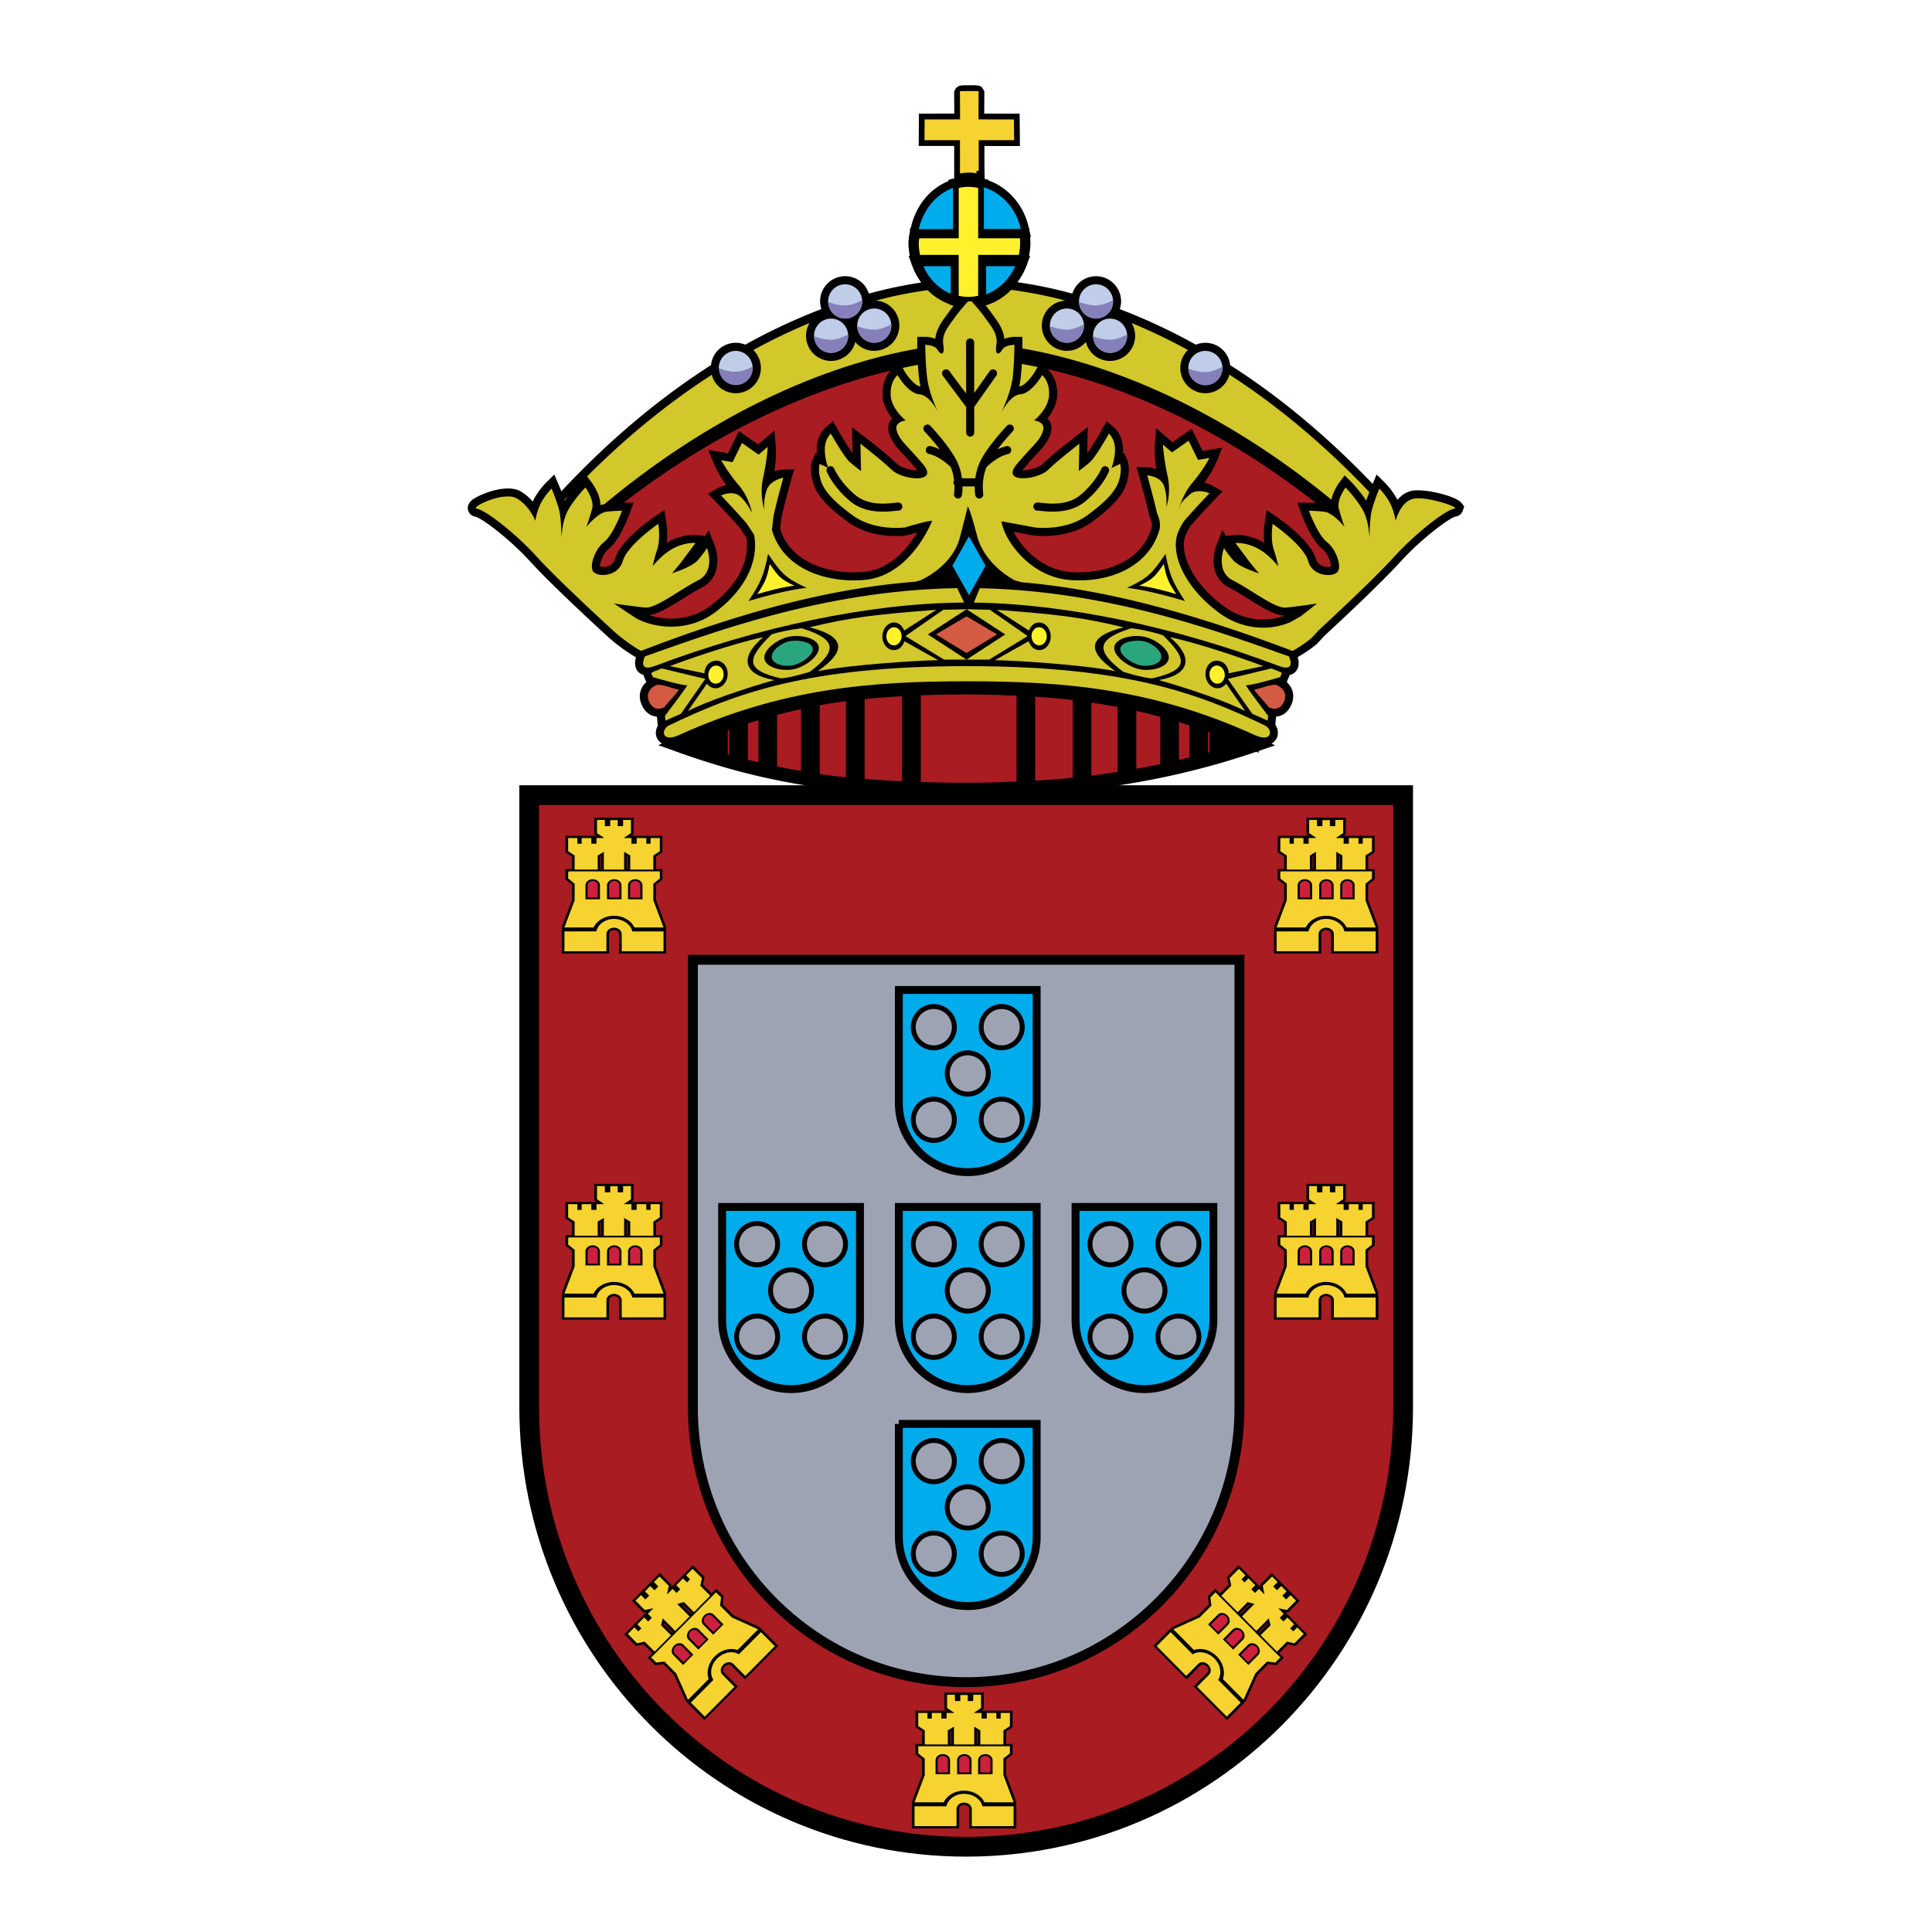 <svg xmlns="http://www.w3.org/2000/svg" width="2500" height="2500" viewBox="0 0 192.756 192.756"><g fill-rule="evenodd" clip-rule="evenodd"><path fill="#fff" d="M0 0h192.756v192.756H0V0z"/><path d="M52.8 79.333v61.08c0 24.211 19.519 43.839 43.594 43.839 24.075 0 43.596-19.628 43.596-43.839v-61.08H52.8z" fill="#a81c22" stroke="#000" stroke-width="1.969" stroke-miterlimit="2.613"/><path d="M69.13 95.755v44.658c0 7.324 2.836 14.207 7.985 19.387 5.149 5.179 11.997 8.03 19.279 8.03 15.034 0 27.266-12.3 27.266-27.417V95.755H69.13z" fill="#9ea3b3" stroke="#000" stroke-width=".985" stroke-miterlimit="2.613"/><path d="M89.678 98.771v11.261c0 1.846.715 3.581 2.014 4.888a6.807 6.807 0 0 0 4.861 2.025c3.791 0 6.875-3.102 6.875-6.913V98.771h-13.75z" fill="#00acec" stroke="#000" stroke-width=".788" stroke-miterlimit="2.613"/><path d="M145.783 50.149c-.547-.666-3.646-1.42-4.877-1.189-.643.122-1.123.488-1.488.916-.016-.034-.031-.069-.049-.103a7.287 7.287 0 0 0-1.186-1.602l-.836-.827-.396.934c-4.896-5.121-9.715-8.97-14.219-11.85a2.489 2.489 0 0 0-.705-1.489 2.477 2.477 0 0 0-1.768-.736c-.33 0-.65.064-.947.187a58.183 58.183 0 0 0-7.594-3.549c.08-.244.133-.499.133-.769 0-.671-.262-1.302-.732-1.777-.473-.475-1.1-.736-1.768-.736s-1.295.261-1.768.736a2.502 2.502 0 0 0-.6 1 43.854 43.854 0 0 0-5.471-1.137c.344-.475.65-.981.859-1.546l.059-.153h.027l.055-.222.264-.713h-.111c.088-.445.141-.888.139-1.343-.002-.179-.018-.358-.031-.536h.08l-.133-.586-.035-.322h-.037l-.018-.072c-.492-2.191-2.021-3.95-4.01-4.664v-.06l-.383-.094-.014-.82-.004-.17-.004-2.292h3.541l-.006-.813-.016-1.616-.008-.797h-.793l-2.736-.004c0-.541.004-1.297.01-2.007l.002-.214-.105-.187c-.24-.431-.357-.43-1.801-.419-.42.004-.782.006-1.01.43l-.098.182.002.209c.007.709.013 1.464.013 2.005l-2.735.004h-.794l-.005.799-.012 1.616-.006.811H95.2l.001 2.478v.756l-.578.143v.127c-1.866.761-3.258 2.469-3.738 4.622l-.01.047h-.061l-.054.514-.095.423h.035c-.03.144-.065.312-.065.509-.002.452.052.9.137 1.341h-.119l.297.821.028.113h.014l.053.146c.212.583.52 1.103.87 1.585a44.31 44.31 0 0 0-5.23 1.104 2.5 2.5 0 0 0-.599-1 2.475 2.475 0 0 0-1.767-.736c-.668 0-1.296.261-1.768.736s-.732 1.106-.732 1.777c0 .267.052.522.131.769a58.367 58.367 0 0 0-7.593 3.549 2.483 2.483 0 0 0-.947-.187 2.479 2.479 0 0 0-2.472 2.225c-4.724 3.019-9.79 7.092-14.933 12.593-.118-.305-.214-.533-.239-.593l-.461-1.084-.836.827c-.028.028-.704.7-1.185 1.602a4.96 4.96 0 0 0-.133.275 4.866 4.866 0 0 0-1.132-.982c-1.455-.899-4.186.278-4.854.774-.542.403-.526.838-.468 1.062a.884.884 0 0 0 .762.652c.524.123 3.23 2.032 5.544 4.582 2.297 2.514 7.493 7.255 7.715 7.457.791.716 1.954 1.556 2.735 1.987-.121.417-.181 1 .218 1.442.141.157.324.249.524.311.023.097.056.183.085.249.031.07.096.217.114.267 0 0 .042.105.088.207-.618.562-.818 1.35-.499 2.163.225.573.592.977 1.062 1.17a1.7 1.7 0 0 0 .481.106l.021.106c.03.15.034.223.036.267 0 0 .017.364.025.423l.058.046c-.24.405-.316.879-.121 1.303.044.097.197.354.504.54l-.367.167 1.868.67c8.966 3.218 16.793 4.414 28.879 4.414 10.864 0 20.036-1.401 28.866-4.41l1.922-.655-.367-.167c.33-.186.488-.458.535-.559.205-.445.111-.946-.16-1.363.014-.017.031-.037.031-.046l.018-.364a1.7 1.7 0 0 1 .035-.268s.012-.048.023-.106c.188-.018.354-.055.48-.107.471-.193.838-.597 1.062-1.169.318-.812.121-1.597-.492-2.159l.08-.212c.02-.048.082-.195.115-.265.027-.061.057-.142.078-.23.236-.057.443-.155.604-.332.402-.448.336-1.039.213-1.458a13.477 13.477 0 0 0 1.848-1.258l.047-.036.037-.042s.785-.84.74-.796c.211-.194 5.203-4.784 7.502-7.3 2.311-2.547 5.018-4.456 5.523-4.577.51-.066.693-.406.75-.549 0 0 .172-.442.158-.493l-.294-.359z"/><path d="M101.898 58.088c8.311.714 16.918 3.015 27.057 6.856.506-.263 1.197-.725 1.871-1.265l.783-.84s5.152-4.731 7.451-7.248c2.283-2.517 5.246-4.732 6.014-4.833.766-.101-2.684-1.258-4.02-1.007-1.338.252-1.807 2.215-1.807 2.215s-.154-1.006-.584-1.812a6.645 6.645 0 0 0-1.041-1.409s-.686 1.61-.832 2.517c-.145.906-.158 2.517-.158 2.517s.002-1.812-.736-3.021c-.738-1.208-1.65-2.114-1.65-2.114s-.904 1.208-.668 2.114.57 1.812.57 1.812-1.131-1.41-2.006-1.51-1.553-.101-1.553-.101.885 2.416 1.791 3.12c.906.706 1.469 2.316 1.109 2.92-.363.604-2.506.604-2.967-1.007-.459-1.61-3.553-3.725-3.553-3.725s-.23 1.51.1 2.517c.332 1.006.457 1.711.457 1.711s-.922-1.208-2.111-1.812c-1.186-.604-2.154-.503-2.154-.503s1.123 1.51 1.43 1.913c.307.402.916 1.107.916 1.107s-1.969-.604-2.576-1.309-.916-1.208-.916-1.208-.896 2.315.887 3.222c1.789.905 4.207 2.818 5.279 2.717 1.072-.101 3.113-.402 3.113-.402l-1.607 1.258-1.057.597c-1.975.855-4.701.827-7.098-.933-3.434-2.534-4.789-5.761-4.178-7.793.188-.629.67-1.351.67-1.351 1.096-1.277 2.549-2.784 2.549-2.784s-1.242-.55-1.986.134c-.744.685-.861.729-1.092 1.598 0 0 .301-1.528 1.393-2.806 1.088-1.277 1.676-2.447 1.676-2.447l-1.137.188-.939-1.91-1.658 1.163-.906-.777s.08 1.427.463 3.128-.117 3.109-.117 3.109.111-1.106-.232-2.103c-.346-.997-1.676-1.061-1.676-1.061s.596 2.097.977 3.798c0 0 .451.86.236 1.626-1.039 3.688-4.975 5.328-8.945 5.012-3.967-.317-6.537-3.954-6.809-5.854l3.34.614s3.006.402 5.211-1.208c2.193-1.611 2.945-2.618 3.215-3.624.266-1.007.064-1.51.064-1.51l-.855.403s.367-.906.346-1.913c-.02-1.007-.604-1.51-.604-1.51s-1.299 2.315-1.867 2.819c-.568.502-1.139.906-1.139.906l.057-2.718s-2.09 1.611-3.135 2.617c-1.049 1.006-4.799 1.409-3.08-.604 1.711-2.013 2.189-2.214 2.562-3.221.371-1.007-.873-1.108-.873-1.108s1.422-1.107 1.502-2.517c.08-1.409-.688-2.013-.688-2.013s-1.027 1.812-2.168 1.913c-1.143.101-1.99 2.014-1.99 2.014s1.037-2.114 1.219-3.726c.178-1.61.168-3.221.168-3.221s-.947 0-1.227.504c-.281.503-.754.604-.57-.504.186-1.107-.574-1.912-1.143-2.718-.566-.806-1.507-1.812-1.507-1.812s-.94 1.006-1.507 1.812-1.324 1.61-1.139 2.718c.187 1.107-.287 1.007-.569.504-.282-.504-1.228-.504-1.228-.504s-.008 1.61.174 3.221c.204 1.8 1.222 3.726 1.222 3.726s-.851-1.913-1.992-2.014c-1.141-.1-2.172-1.913-2.172-1.913s-.766.604-.685 2.013c.082 1.41 1.503 2.517 1.503 2.517s-1.243.101-.87 1.108c.375 1.006.852 1.208 2.564 3.221 1.722 2.013-2.03 1.61-3.079.604-1.046-1.006-3.136-2.617-3.136-2.617l.059 2.718s-.571-.403-1.14-.906c-.568-.504-1.871-2.819-1.871-2.819s-.583.503-.602 1.51c-.019 1.006.349 1.913.349 1.913l-.857-.403s-.202.503.067 1.51c.27 1.006 1.023 2.013 3.219 3.624 2.205 1.61 5.211 1.208 5.211 1.208s2.806-.844 2.707-.614c-.677 1.57-2.841 5.537-6.808 5.854-3.969.316-8.123-1.241-9.166-5.012l.165-1.397c.382-1.702.978-3.799.978-3.799s-1.319.238-1.663 1.235c-.345.997-.247 1.929-.247 1.929s-.488-1.486-.104-3.187c.383-1.701.451-3.052.451-3.052l-.907.777-1.659-1.164-.941 1.911-1.136-.188s.651 1.193 1.738 2.47c1.092 1.277 1.331 2.783 1.331 2.783s-.415-.948-1.159-1.632c-.744-.684-1.921-.101-1.921-.101s1.455 1.508 2.55 2.785l.743 1.122c.438 2.295-.524 5.259-3.956 7.793-2.574 1.89-5.803 1.611-7.798.557l-2.22-1.48s2.041.302 3.113.402c1.072.101 3.491-1.812 5.279-2.717 1.784-.906.887-3.222.887-3.222s-.308.503-.916 1.208c-.609.705-2.578 1.309-2.578 1.309s.611-.705.917-1.107c.306-.403 1.429-1.913 1.429-1.913s-.967-.101-2.154.503c-1.189.604-2.112 1.812-2.112 1.812s.126-.705.458-1.711c.331-1.007.1-2.517.1-2.517s-3.092 2.114-3.552 3.725c-.461 1.61-2.605 1.61-2.966 1.007-.36-.604.203-2.214 1.109-2.92.906-.704 1.789-3.12 1.789-3.12s-.676 0-1.55.101c-.875.101-2.007 1.51-2.007 1.51s.334-.906.572-1.812c.236-.906-.669-2.114-.669-2.114s-.913.906-1.65 2.114c-.739 1.208-.737 3.021-.737 3.021s-.013-1.611-.159-2.517c-.145-.906-.832-2.517-.832-2.517s-.611.604-1.041 1.409c-.431.805-.583 1.812-.583 1.812s-.501-1.409-1.806-2.215c-1.303-.805-4.786.906-4.02 1.007.767.101 3.73 2.315 6.013 4.833 2.299 2.516 7.662 7.404 7.662 7.404.839.76 2.039 1.604 2.702 1.949 10.279-3.96 18.977-6.244 27.351-6.899l.521-.139s3.158-1.326 3.939-4.279c.775-2.953.775-3.087.775-3.087s.166-.017.942 2.936c.783 2.953 3.754 4.43 3.754 4.43l.66.186z" fill="#d2c72b"/><path d="M95.083 18.743c-1.696.624-2.983 2.184-3.415 4.124l3.415-.008v-4.116zM98.162 22.851l3.689-.008c-.453-2.01-1.877-3.592-3.689-4.159v4.167z" fill="#00acec"/><path d="M112.441 58.652c1.691.164 4.129.82 5.787 1.312-1.238-1.858-1.529-2.568-1.949-4.7-1.316 1.913-1.627 2.35-3.838 3.388zM76.629 55.264c-.419 2.131-.71 2.842-1.949 4.7 1.659-.492 4.096-1.148 5.788-1.312-2.212-1.038-2.52-1.475-3.839-3.388z"/><path d="M76.801 56.268c-.268 1.364-.455 1.818-1.246 3.008 1.061-.314 2.62-.734 3.703-.84-1.416-.665-1.613-.945-2.457-2.168zM113.652 58.436c1.084.105 2.643.525 3.703.84-.791-1.189-.979-1.644-1.246-3.008-.843 1.223-1.043 1.503-2.457 2.168z" fill="#fff22d"/><path d="M79.987 62.676c3.501 1.113 3.621 2.207.82 4.347-1.069.318-2.045.591-2.89.66-3.52-.833-3.537-1.842-.941-4.385.602-.219 1.94-.492 3.011-.622z" fill="#d2c72b"/><path d="M76.271 65.757c-.175-.886 1.212-1.94 2.349-2.211 1.136-.271 2.883.069 3.064.955.18.885-1.28 1.98-2.42 2.251-1.142.269-2.818-.11-2.993-.995z"/><path d="M66.026 66.688l4.342 1.046-2.441 3.485c-.618.271-.883.376-1.52.675-.039.007.006-.072-.072-.455.708-.944 1.942-2.578 2.242-3.06-.751-.042-2.534-.561-3.434-.82-.042-.109-.176-.405-.174-.406.217-.164.345-.168 1.057-.465z" fill="#d2c72b"/><path d="M64.73 69.924c-.239-.61-.024-1.228.8-1.599.557-.055 1.284.273 2.2.492-.247.438-1.015 1.147-1.454 1.749-.825.371-1.306-.032-1.546-.642z" fill="#d35b43"/><path d="M77.01 65.647c-.13-.656.838-1.456 1.681-1.656.842-.201 2.258.017 2.391.672s-1.069 1.501-1.915 1.702c-.844.2-2.027-.062-2.157-.718z" fill="#2aa67f"/><path d="M97.166 60.121c9.285.115 20.311 2.492 30.438 6.326 1.789.674.99-.96.99-.96-6.02-2.095-17.412-6.532-30.844-6.802l-.584 1.436zM96.188 60.118c-9.373.046-20.577 2.437-30.854 6.329-1.79.674-.993-.96-.993-.96 6.068-2.111 17.592-6.603 31.164-6.808l.683 1.439zM96.469 67.973c-9.524 0-18.417.674-28.727 5.366-1.759.795-1.816-.571-1.005-.959 6.613-3.186 13.811-5.919 29.731-5.919 15.92 0 23.119 2.733 29.734 5.919.811.389.754 1.755-1.006.959-10.309-4.692-19.202-5.366-28.727-5.366zM96.433 65.811l-3.859-2.514 3.858-2.514-2.321.055-3.775 2.623 3.852 2.35h2.245z" fill="#d2c72b"/><path d="M88.43 63.482c.005-.5.35-.906.77-.906.42 0 .757.406.753.906s-.349.906-.77.906-.758-.406-.753-.906z" fill="#fff22d"/><path d="M90.204 62.915c-.178-.478-.531-.809-.999-.809-.638 0-1.162.617-1.171 1.377-.008.761.505 1.378 1.146 1.378.497 0 .884-.364 1.053-.886l3.37 1.891c-2.021.025-8.615.442-12.011 1.093 2.909-2.017 2.753-3.48-.836-4.372 4.214-1.021 6.794-1.297 12.668-1.749l-3.22 2.077zM126.84 66.688l-4.342 1.046 2.441 3.485c.617.271.883.376 1.52.675.039.007-.006-.072.072-.455-.709-.944-1.943-2.578-2.242-3.06.75-.042 2.533-.561 3.434-.82.041-.109.176-.405.174-.406-.217-.164-.344-.168-1.057-.465z" fill="#d2c72b"/><path d="M128.137 69.924c.238-.61.023-1.228-.801-1.599-.555-.055-1.283.273-2.199.492.248.438 1.014 1.147 1.453 1.749.828.371 1.308-.032 1.547-.642z" fill="#d35b43"/><path d="M112.879 62.676c-3.502 1.113-3.623 2.207-.82 4.347 1.068.318 2.045.591 2.891.66 3.52-.833 3.678-1.762 1.08-4.305a17.726 17.726 0 0 0-3.151-.702z" fill="#d2c72b"/><path d="M116.596 65.757c.174-.886-1.213-1.94-2.35-2.211s-2.883.069-3.064.955c-.18.885 1.279 1.98 2.422 2.251 1.14.269 2.816-.11 2.992-.995z"/><path fill="#d2c72b" d="M96.433 65.811l3.858-2.514-3.859-2.514 2.322.055 3.775 2.623-3.851 2.35h-2.245z"/><path d="M104.436 63.482c-.006-.5-.35-.906-.77-.906-.422 0-.758.406-.754.906s.348.906.77.906.759-.406.754-.906z" fill="#fff22d"/><path d="M102.662 62.915c.178-.478.529-.809 1-.809.637 0 1.162.617 1.17 1.377s-.506 1.378-1.146 1.378c-.496 0-.885-.364-1.053-.886l-3.369 1.891c2.023.025 8.615.442 12.012 1.093-2.91-2.017-2.756-3.48.834-4.372-4.215-1.021-6.795-1.297-12.668-1.749l3.22 2.077z" fill="#d2c72b"/><path fill="#d35b43" d="M96.432 61.494l-3.047 1.799 3.048 1.862 3.046-1.862-3.047-1.799z"/><path d="M70.668 67.307c.017-.5.372-.906.794-.906.423 0 .752.406.737.906-.015.5-.371.906-.794.906-.423 0-.753-.405-.737-.906z" fill="#fff22d"/><path d="M70.281 67.178c.026-.761.557-1.265 1.198-1.265.642 0 1.143.616 1.12 1.377-.022.761-.563 1.377-1.207 1.377-.347 0-.652-.18-.856-.463l-1.909 2.745c1.764-.942 5.767-2.295 8.631-3.1-3.242-.562-3.43-2.334-1.115-4.278-3.104.631-8.452 2.55-9.322 2.885l3.46.722z" fill="#d2c72b"/><path d="M122.197 67.307c-.016-.5-.373-.906-.795-.906s-.752.406-.736.906c.016.5.373.906.795.906.424 0 .752-.405.736-.906z" fill="#fff22d"/><path d="M122.586 67.178c-.027-.761-.559-1.265-1.199-1.265-.643 0-1.145.616-1.119 1.377.023.761.562 1.377 1.207 1.377.346 0 .652-.18.855-.463l1.912 2.745c-1.766-.942-5.768-2.295-8.633-3.1 3.24-.562 3.428-2.334 1.113-4.278 3.105.631 8.451 2.55 9.322 2.885l-3.458.722z" fill="#d2c72b"/><path d="M115.855 65.647c.129-.656-.838-1.456-1.682-1.656-.842-.201-2.258.017-2.391.672s1.07 1.501 1.916 1.702c.845.2 2.029-.062 2.157-.718z" fill="#2aa67f"/><path fill="#00acec" d="M96.677 59.385l1.649-2.939-1.652-2.937-1.65 2.937 1.653 2.939z"/><path d="M102.004 24.186a7.12 7.12 0 0 0-.037-.642H97.82v-4.971a4.943 4.943 0 0 0-1.198-.158c-.413 0-.811.062-1.197.158v4.971h-3.889c-.022.21-.099.425-.099.642-.001.51.058.997.172 1.468h3.815v4.037a4.94 4.94 0 0 0 1.197.157c.415 0 .811-.062 1.198-.157v-4.037h4.01c.116-.476.177-.952.175-1.468z" fill="#fff22d" stroke="#000" stroke-width=".454" stroke-miterlimit="2.613"/><path d="M97.424 17.041a5.903 5.903 0 0 0-1.42.001l-.002-3.283h-3.536l.011-1.615L96 12.138c.027-.021-.001-2.818-.001-2.818a30.127 30.127 0 0 1 1.41 0s-.023 2.798.004 2.818l3.523.005.016 1.615h-3.535l.004 3.1.003.183z" fill="#f6d330" stroke="#f6d330" stroke-width=".454" stroke-miterlimit="2.613"/><path d="M98.162 26.33v3.356c1.576-.489 2.857-1.733 3.463-3.356h-3.463zM95.083 26.33h-3.284c.573 1.582 1.781 2.795 3.284 3.316V26.33z" fill="#00acec" stroke="#000" stroke-width=".454" stroke-miterlimit="2.613"/><path d="M106.445 34.196c.938 0 1.699-.765 1.699-1.708s-.762-1.708-1.699-1.708-1.699.765-1.699 1.708c0 .944.762 1.708 1.699 1.708zM110.752 35.204c.939 0 1.699-.765 1.699-1.708s-.76-1.708-1.699-1.708c-.938 0-1.699.765-1.699 1.708s.761 1.708 1.699 1.708zM109.352 31.781c.938 0 1.699-.765 1.699-1.708s-.762-1.708-1.699-1.708-1.699.765-1.699 1.708a1.703 1.703 0 0 0 1.699 1.708zM120.26 38.425c.938 0 1.699-.765 1.699-1.708s-.762-1.709-1.699-1.709c-.939 0-1.699.766-1.699 1.709 0 .943.759 1.708 1.699 1.708zM87.226 34.196a1.704 1.704 0 0 1-1.699-1.708c0-.943.761-1.708 1.699-1.708s1.699.765 1.699 1.708a1.704 1.704 0 0 1-1.699 1.708zM82.918 35.204a1.703 1.703 0 0 1-1.698-1.708c0-.943.76-1.708 1.698-1.708s1.699.765 1.699 1.708-.761 1.708-1.699 1.708zM84.32 31.781a1.704 1.704 0 0 1-1.699-1.708c0-.943.761-1.708 1.699-1.708s1.699.765 1.699 1.708-.761 1.708-1.699 1.708z" fill="#bfcde9"/><path d="M56.34 49.947c.106-.159.211-.294.316-.438-.115.122-.229.237-.343.36l.027.078z" fill="#d2c72b"/><path d="M62.223 50.155h.987l-.396 1.083c-.16.439-1.015 2.674-2.049 3.48-.617.479-.927 1.47-.896 1.812.161.044.485.069.832-.062.343-.132.566-.366.661-.697.524-1.837 3.53-3.935 3.871-4.168l1.049-.717.193 1.261c.021.132.153 1.073.047 2.025.117-.071.232-.144.355-.206 1.357-.691 2.474-.599 2.597-.586l.872.091.357-.579.583 1.5c.401 1.037.652 3.255-1.272 4.232-.583.295-1.265.721-1.924 1.132-1.282.8-2.402 1.473-3.31 1.614 1.775.592 4.102.536 6.027-.877 3.777-2.788 3.856-5.614 3.666-6.84l-.618-.934c-1.063-1.236-2.473-2.699-2.487-2.714l-.724-.75.906-.512c.234-.133.557-.266.915-.351a11.251 11.251 0 0 1-1.253-2.164l-.539-1.333 1.411.235.551.091.678-1.376.413-.838.763.535 1.152.808.436-.374 1.191-1.021.126 1.569c.004.052.081 1.11-.129 2.504.316-.097.624-.161.863-.169l1.103-.042-.303 1.067a86.102 86.102 0 0 0-.958 3.717l-.136 1.156c1.011 3.347 4.865 4.584 8.284 4.311 2.688-.215 4.447-2.355 5.401-3.954-.335.092-.681.19-1.007.289l-.061.018-.063.008c-.135.019-3.352.425-5.789-1.354-2.178-1.598-3.165-2.738-3.521-4.066-.323-1.207-.088-1.895-.037-2.021l.316-.788.153.072a5.253 5.253 0 0 1-.02-.507c.025-1.33.793-2.03.881-2.106l.739-.638.479.853c.479.851 1.099 1.847 1.474 2.342l-.02-.921-.036-1.678 1.324 1.021c.087.066 2.137 1.649 3.203 2.674.4.384 1.427.622 1.996.61-.029-.039-.037-.058-.078-.107a43.94 43.94 0 0 0-1.349-1.512c-.681-.735-1.056-1.14-1.358-1.952-.24-.648-.079-1.118.098-1.397.053-.084.126-.135.19-.201-.45-.553-.917-1.334-.971-2.261-.08-1.384.493-2.186.805-2.518-6.412 1.521-16.069 5.039-26.644 13.181z" fill="#a81c22"/><path d="M90.243 37.032c.348.606 1.079 1.468 1.546 1.51.017.001.031.009.048.011a8.138 8.138 0 0 1-.144-.83 28.216 28.216 0 0 1-.113-1.321c-.478.086-.989.189-1.523.303l.186.327zM101.83 37.722a6.97 6.97 0 0 1-.15.833c.02-.003.039-.012.059-.014.467-.042 1.197-.904 1.545-1.511l.238-.416a46.307 46.307 0 0 0-1.574-.299 26.25 26.25 0 0 1-.118 1.407z" fill="#d2c72b"/><path d="M131.291 50.182c-10.748-8.417-20.436-11.908-26.781-13.351.197.167 1.049.989.955 2.66-.053.928-.521 1.708-.971 2.261.064.067.139.118.191.202.178.279.34.749.1 1.396-.301.812-.676 1.218-1.355 1.954-.344.371-.771.834-1.348 1.511-.041.049-.049.069-.078.108.568.013 1.596-.225 1.996-.61 1.062-1.024 3.111-2.607 3.199-2.673l1.324-1.02-.037 1.675-.018.922c.375-.493.994-1.491 1.471-2.342l.479-.853.742.638c.086.075.855.776.881 2.105.004.175-.006.344-.02.509l.154-.071.318.787c.049.126.285.814-.035 2.02-.355 1.329-1.342 2.469-3.518 4.066-2.436 1.78-5.652 1.374-5.787 1.355-.023-.003-1.094-.201-2.025-.371.838 1.668 2.877 3.788 5.662 4.01 3.342.267 7.145-1 8.113-4.429.102-.362-.1-.881-.178-1.034l-.045-.09-.025-.104c-.371-1.66-.961-3.735-.965-3.755l-.303-1.066 1.104.041c.238.008.545.073.863.169-.211-1.395-.135-2.452-.131-2.504l.125-1.569 1.191 1.021.438.374 1.15-.808.764-.535.414.839.676 1.376.551-.092 1.41-.234-.538 1.33c-.018.049-.428 1.038-1.252 2.164.357.085.682.218.916.351l.904.513-.725.75c-.014.015-1.418 1.473-2.48 2.709-.129.196-.428.7-.547 1.098-.494 1.645.682 4.547 3.885 6.911 2.168 1.591 4.533 1.524 6.109.916-.959.011-2.205-.751-3.65-1.653-.658-.412-1.34-.837-1.922-1.132-1.926-.978-1.676-3.195-1.273-4.232l.584-1.508.357.586.871-.09c.121-.013 1.238-.105 2.596.586.123.062.24.134.355.206a8.661 8.661 0 0 1 .047-2.025l.193-1.261 1.049.717c.342.233 3.348 2.331 3.871 4.168.096.331.316.564.66.696.348.132.672.107.832.062.031-.342-.279-1.333-.896-1.812-1.035-.806-1.889-3.041-2.049-3.48l-.395-1.083h1.145c.02-.002.298.002.702.025z" fill="#a81c22"/><path d="M122.66 37.377c-.289 1.064-1.25 1.854-2.4 1.854a2.509 2.509 0 0 1-2.5-2.513c0-.672.262-1.303.732-1.777.008-.009.02-.015.027-.023a58.635 58.635 0 0 0-5.621-2.694c.225.383.354.816.354 1.272a2.51 2.51 0 0 1-2.5 2.514 2.488 2.488 0 0 1-1.768-.736 2.5 2.5 0 0 1-.646-1.161 2.48 2.48 0 0 1-1.893.89 2.506 2.506 0 0 1-2.5-2.513c0-.672.262-1.303.732-1.777a2.471 2.471 0 0 1 1.623-.722 42.87 42.87 0 0 0-5.414-1.072 6.04 6.04 0 0 1-2.488 1.539l-.066.009c.205.251.412.511.588.763.074.105.152.212.236.325.445.602.955 1.33 1.047 2.246a3.267 3.267 0 0 1 1.002-.193H102l.006.8-.002.36c6.363 1.094 17.92 4.5 30.826 15.083.18-.815.645-1.512.775-1.688l.551-.734.652.646c.035.035.791.809 1.506 1.875.102-.31.211-.601.307-.853-4.793-5.048-9.525-8.853-13.961-11.72zM94.822 30.407c-.057-.02-.104-.056-.16-.077l-.038-.009v-.009a6.085 6.085 0 0 1-2.073-1.36 42.68 42.68 0 0 0-5.181 1.038 2.469 2.469 0 0 1 1.623.722c.472.474.732 1.105.732 1.777a2.51 2.51 0 0 1-2.5 2.513 2.483 2.483 0 0 1-1.768-.736c-.046-.047-.082-.103-.125-.153a2.5 2.5 0 0 1-2.415 1.896 2.504 2.504 0 0 1-2.146-3.785 58.894 58.894 0 0 0-5.612 2.7c.005.006.013.01.019.017.472.474.732 1.105.732 1.777a2.51 2.51 0 0 1-2.5 2.514 2.483 2.483 0 0 1-1.768-.736 2.497 2.497 0 0 1-.629-1.102c-3.969 2.564-8.167 5.854-12.441 10.135l.475.632c.161.216.848 1.203.862 2.243.134-.055.27-.087.406-.113C73.334 39.449 85.04 35.929 91.519 34.792c-.003-.222-.003-.367-.003-.386l.004-.801h.796c.132 0 .561.03 1.001.193.092-.917.602-1.644 1.045-2.246.083-.112.162-.219.235-.325.165-.232.353-.475.544-.709l-.319-.111z" fill="#d2c72b"/><path d="M110.412 46.546a.398.398 0 0 0-.523.215c-.008.018-.607 1.408-2.146 2.661-1.264 1.023-2.994.838-3.826.75a4.223 4.223 0 0 0-.418-.034.402.402 0 0 0 0 .805c.061 0 .193.015.334.029.865.092 2.893.309 4.412-.924 1.707-1.39 2.355-2.912 2.383-2.977a.404.404 0 0 0-.216-.525zM100.459 42.479c-.084.09-2.09 2.217-2.746 3.741a5.624 5.624 0 0 0-.404 1.502H95.97a5.646 5.646 0 0 0-.405-1.502c-.657-1.524-2.663-3.651-2.748-3.741a.4.4 0 0 0-.566-.014.405.405 0 0 0-.014.569c.013.013.795.843 1.524 1.803a3.885 3.885 0 0 0-.907-.328.402.402 0 1 0-.163.788c.992.209 1.932 1.079 2.164 1.306.193.465.292.929.338 1.338-.033.058-.077.112-.077.184 0 .104.046.195.11.267.018.516-.04.866-.041.873a.4.4 0 1 0 .789.139 5.56 5.56 0 0 0 .055-.875h1.223a5.42 5.42 0 0 0 .055.875.402.402 0 0 0 .465.327.403.403 0 0 0 .324-.467v.001c-.002-.013-.217-1.34.328-2.66.232-.228 1.172-1.097 2.164-1.306a.403.403 0 0 0-.164-.788 3.847 3.847 0 0 0-.908.328c.73-.96 1.512-1.791 1.521-1.804.154-.162.148-.416-.012-.569s-.414-.149-.566.013zM89.623 50.138c-.104 0-.235.015-.418.034-.833.089-2.564.273-3.826-.75-1.542-1.254-2.143-2.647-2.148-2.661a.399.399 0 0 0-.524-.215.403.403 0 0 0-.214.526c.027.064.674 1.587 2.383 2.977 1.521 1.232 3.549 1.016 4.414.924.14-.015.272-.029.333-.029.221 0 .4-.18.4-.402a.402.402 0 0 0-.4-.404z"/><path d="M96.396 40.609l.001 2.55c0 .222.18.402.4.402.222 0 .4-.181.4-.403v-2.556l2.201-3.116a.403.403 0 0 0-.096-.561.397.397 0 0 0-.557.095l-1.551 2.193-.002-5.047a.401.401 0 0 0-.802 0l.003 5.1-1.686-2.255c-.132-.179-.384-.214-.561-.08s-.212.386-.079.563l2.329 3.115z"/><path d="M73.411 37.119c-.601 0-1.219-.173-1.687-.346a1.696 1.696 0 0 0 1.687 1.651c.938 0 1.699-.765 1.699-1.708 0-.04-.02-.074-.022-.113-.52.27-1.136.516-1.677.516zM82.918 33.897c-.601 0-1.219-.173-1.687-.345a1.697 1.697 0 0 0 1.687 1.651c.938 0 1.699-.765 1.699-1.708 0-.04-.02-.073-.022-.112-.52.268-1.137.514-1.677.514zM87.226 32.892c-.601 0-1.22-.173-1.688-.346.032.915.769 1.65 1.688 1.65.938 0 1.699-.765 1.699-1.708 0-.04-.02-.074-.022-.113-.521.271-1.137.517-1.677.517zM106.445 32.892c-.6 0-1.219-.173-1.688-.346.031.915.77 1.65 1.688 1.65.938 0 1.699-.765 1.699-1.708 0-.04-.021-.074-.023-.113-.519.271-1.135.517-1.676.517zM110.752 33.897c-.602 0-1.219-.173-1.686-.345a1.695 1.695 0 0 0 1.686 1.651c.939 0 1.699-.765 1.699-1.708 0-.04-.02-.073-.021-.112-.522.268-1.137.514-1.678.514zM109.352 30.475c-.602 0-1.221-.172-1.688-.345.031.915.77 1.651 1.688 1.651.938 0 1.699-.765 1.699-1.708 0-.04-.02-.073-.023-.112-.52.268-1.135.514-1.676.514zM120.26 37.119c-.602 0-1.221-.173-1.688-.346.031.916.77 1.651 1.688 1.651.938 0 1.699-.765 1.699-1.708 0-.04-.02-.074-.023-.113-.52.27-1.135.516-1.676.516zM84.32 30.475c-.601 0-1.219-.172-1.688-.345a1.697 1.697 0 0 0 1.688 1.651c.938 0 1.699-.765 1.699-1.708 0-.04-.02-.073-.023-.112-.52.268-1.136.514-1.676.514z" fill="#8580ba"/><path d="M75.087 36.604c-.061-.888-.777-1.596-1.676-1.596-.938 0-1.699.766-1.699 1.709 0 .02.011.037.012.057.468.173 1.086.346 1.687.346.541-.001 1.157-.247 1.676-.516z" fill="#bfcde9"/><path d="M125.043 74.261c-.031-.015-.062-.026-.096-.04v.07c.033-.011.065-.019.096-.03zM123.756 73.724v.943c.131-.042.262-.081.393-.124v-.657c-.131-.057-.262-.107-.393-.162zM122.014 72.995v2.222c.314-.093.629-.2.941-.297v-1.531c-.312-.129-.629-.272-.941-.394zM119.998 72.264v3.51c.406-.108.811-.208 1.215-.323v-2.769c-.406-.152-.809-.277-1.215-.418zM117.092 71.326v5.168a78.643 78.643 0 0 0 2.107-.508v-3.998a58.029 58.029 0 0 0-2.107-.662zM112.836 70.268v7.067a79.183 79.183 0 0 0 3.455-.666v-5.563a58.24 58.24 0 0 0-3.455-.838zM108.355 69.487v8.49a84.596 84.596 0 0 0 3.68-.506V70.1a62.726 62.726 0 0 0-3.68-.613zM102.754 68.947v9.5a94.983 94.983 0 0 0 4.801-.37v-8.709a75.771 75.771 0 0 0-4.801-.421zM96.433 68.753c-1.792 0-3.468.043-5.098.109v9.675c1.63.055 3.307.091 5.1.091 1.884 0 3.712-.057 5.517-.143v-9.582c-1.804-.091-3.632-.15-5.519-.15zM85.733 69.273v8.928c1.538.137 3.14.235 4.801.303v-9.601c-1.658.081-3.261.2-4.801.37zM81.251 69.922v7.766c1.202.179 2.428.326 3.681.45v-8.786a58.536 58.536 0 0 0-3.681.57zM76.997 70.919v5.978c1.141.246 2.292.463 3.454.65v-7.451c-1.159.236-2.31.51-3.454.823zM74.089 71.795v4.413c.701.184 1.405.347 2.106.507v-5.566c-.699.203-1.403.411-2.106.646zM72.075 72.512v3.127c.406.12.81.23 1.214.342V72.08c-.405.141-.808.279-1.214.432zM70.355 73.189v1.918c.304.098.617.212.919.306V72.8c-.301.118-.616.265-.919.389zM69.14 73.704v.997c.139.047.276.093.415.138v-1.311l-.415.176zM67.824 74.261c.175.062.342.111.515.171v-.39c-.174.079-.339.139-.515.219z" fill="#a81c22" stroke="#000" stroke-width="1.062" stroke-miterlimit="2.613"/><path d="M93.166 104.541c1.131 0 2.047-.921 2.047-2.058s-.917-2.059-2.047-2.059c-1.13 0-2.047.922-2.047 2.059s.917 2.058 2.047 2.058zM99.939 104.541c1.131 0 2.047-.921 2.047-2.058s-.916-2.059-2.047-2.059-2.047.922-2.047 2.059.917 2.058 2.047 2.058zM93.166 113.779a2.053 2.053 0 0 0 2.047-2.059 2.053 2.053 0 0 0-2.047-2.059c-1.13 0-2.047.921-2.047 2.059 0 1.137.917 2.059 2.047 2.059zM96.553 109.16a2.052 2.052 0 0 0 2.047-2.059 2.053 2.053 0 0 0-2.047-2.059c-1.13 0-2.047.922-2.047 2.059a2.052 2.052 0 0 0 2.047 2.059zM99.939 113.779a2.053 2.053 0 0 0 2.047-2.059c0-1.138-.916-2.059-2.047-2.059s-2.047.921-2.047 2.059a2.054 2.054 0 0 0 2.047 2.059z" fill="#9ea3b3" stroke="#000" stroke-width=".492" stroke-miterlimit="2.613"/><path d="M72.049 120.417v11.26c0 1.848.715 3.584 2.014 4.889a6.81 6.81 0 0 0 4.861 2.025c3.791 0 6.875-3.101 6.875-6.914v-11.26h-13.75z" fill="#00acec" stroke="#000" stroke-width=".788" stroke-miterlimit="2.613"/><path d="M75.537 126.188c1.13 0 2.047-.922 2.047-2.059s-.917-2.058-2.047-2.058c-1.131 0-2.047.921-2.047 2.058s.916 2.059 2.047 2.059zM82.311 126.188c1.13 0 2.046-.922 2.046-2.059s-.916-2.058-2.046-2.058c-1.131 0-2.047.921-2.047 2.058s.915 2.059 2.047 2.059zM75.537 135.426c1.13 0 2.047-.922 2.047-2.059 0-1.136-.917-2.06-2.047-2.06a2.054 2.054 0 0 0-2.047 2.06c0 1.137.916 2.059 2.047 2.059zM78.923 130.807a2.052 2.052 0 0 0 2.047-2.059 2.053 2.053 0 0 0-2.047-2.059c-1.13 0-2.047.922-2.047 2.059 0 1.138.917 2.059 2.047 2.059zM82.311 135.426c1.13 0 2.046-.922 2.046-2.059 0-1.136-.916-2.06-2.046-2.06a2.054 2.054 0 0 0-2.047 2.06 2.052 2.052 0 0 0 2.047 2.059z" fill="#9ea3b3" stroke="#000" stroke-width=".492" stroke-miterlimit="2.613"/><path d="M89.678 120.417v11.26c0 1.848.715 3.584 2.014 4.889a6.807 6.807 0 0 0 4.861 2.025c3.791 0 6.875-3.101 6.875-6.914v-11.26h-13.75z" fill="#00acec" stroke="#000" stroke-width=".788" stroke-miterlimit="2.613"/><path d="M93.166 126.188c1.131 0 2.047-.922 2.047-2.059s-.917-2.058-2.047-2.058c-1.13 0-2.047.921-2.047 2.058s.917 2.059 2.047 2.059zM99.939 126.188c1.131 0 2.047-.922 2.047-2.059s-.916-2.058-2.047-2.058-2.047.921-2.047 2.058.917 2.059 2.047 2.059zM93.166 135.426a2.053 2.053 0 0 0 2.047-2.059c0-1.136-.917-2.06-2.047-2.06-1.13 0-2.047.924-2.047 2.06 0 1.137.917 2.059 2.047 2.059zM96.553 130.807a2.052 2.052 0 0 0 2.047-2.059 2.053 2.053 0 0 0-2.047-2.059c-1.13 0-2.047.922-2.047 2.059a2.052 2.052 0 0 0 2.047 2.059zM99.939 135.426a2.053 2.053 0 0 0 2.047-2.059c0-1.136-.916-2.06-2.047-2.06s-2.047.924-2.047 2.06a2.054 2.054 0 0 0 2.047 2.059z" fill="#9ea3b3" stroke="#000" stroke-width=".492" stroke-miterlimit="2.613"/><path d="M107.307 120.417v11.26c0 1.848.715 3.584 2.014 4.889a6.81 6.81 0 0 0 4.861 2.025c3.791 0 6.875-3.101 6.875-6.914v-11.26h-13.75z" fill="#00acec" stroke="#000" stroke-width=".788" stroke-miterlimit="2.613"/><path d="M110.795 126.188c1.131 0 2.047-.922 2.047-2.059s-.916-2.058-2.047-2.058-2.047.921-2.047 2.058.916 2.059 2.047 2.059zM117.568 126.188c1.131 0 2.047-.922 2.047-2.059s-.916-2.058-2.047-2.058-2.047.921-2.047 2.058.917 2.059 2.047 2.059zM110.795 135.426a2.053 2.053 0 0 0 2.047-2.059c0-1.136-.916-2.06-2.047-2.06s-2.047.924-2.047 2.06c0 1.137.916 2.059 2.047 2.059zM114.182 130.807a2.052 2.052 0 0 0 2.047-2.059c0-1.137-.916-2.059-2.047-2.059s-2.045.922-2.045 2.059a2.05 2.05 0 0 0 2.045 2.059zM117.568 135.426a2.053 2.053 0 0 0 2.047-2.059c0-1.136-.916-2.06-2.047-2.06s-2.047.924-2.047 2.06c0 1.137.917 2.059 2.047 2.059z" fill="#9ea3b3" stroke="#000" stroke-width=".492" stroke-miterlimit="2.613"/><path d="M89.678 142.064v11.26c0 1.848.715 3.583 2.014 4.889a6.811 6.811 0 0 0 4.861 2.025c3.791 0 6.875-3.103 6.875-6.914v-11.26h-13.75z" fill="#00acec" stroke="#000" stroke-width=".788" stroke-miterlimit="2.613"/><path d="M93.166 147.834c1.131 0 2.047-.92 2.047-2.057s-.917-2.059-2.047-2.059c-1.13 0-2.047.922-2.047 2.059s.917 2.057 2.047 2.057zM99.939 147.834c1.131 0 2.047-.92 2.047-2.057s-.916-2.059-2.047-2.059-2.047.922-2.047 2.059.917 2.057 2.047 2.057zM93.166 157.073c1.131 0 2.047-.922 2.047-2.059s-.917-2.06-2.047-2.06c-1.13 0-2.047.923-2.047 2.06s.917 2.059 2.047 2.059zM96.553 152.454a2.053 2.053 0 0 0 2.047-2.06 2.052 2.052 0 0 0-2.047-2.058c-1.13 0-2.047.921-2.047 2.058a2.052 2.052 0 0 0 2.047 2.06zM99.939 157.073c1.131 0 2.047-.922 2.047-2.059s-.916-2.06-2.047-2.06-2.047.923-2.047 2.06.917 2.059 2.047 2.059z" fill="#9ea3b3" stroke="#000" stroke-width=".492" stroke-miterlimit="2.613"/><path d="M127.527 83.442v1.569l.646.421.002 1.331h-.648v.958l.648.514-.002 1.564-.986 2.612-.033.569v2.096h4.613v-1.877c0-.264.238-.471.543-.471.148 0 .289.049.395.138a.436.436 0 0 1 .164.333v1.879l4.598-.002V92.98l-.033-.569-.984-2.612-.002-1.564.646-.514v-.958h-.646l.002-1.331.645-.421v-1.569h-3.234l.357-.237v-1.568h-3.812v1.568l.359.237h-3.238zm6.008 1.884l.186.11-.004 1.271v.056h-.182V85.326zm-2.633 1.381l-.004-1.271.188-.11V86.763h-.184v-.056z" stroke="#000" stroke-width=".106" stroke-miterlimit="2.613"/><path d="M132.631 81.879v.598l.639.005.008-.624h.676v1.237l-.676.445c.008.093-.008.123-.008.123h.732v.565h.625v-.565h.854l-.002.57.535-.005v-.565l.814.001v1.237l-.645.42-.002 1.386h-2.201l.006-1.387-.717-.424v1.811h-1.918v-1.811l-.719.424.006 1.387h-2.197l-.004-1.386-.646-.42v-1.237l.818-.001v.565l.533.005-.002-.57h.854v.565h.625v-.565h.732s-.016-.03-.008-.123l-.676-.445v-1.237h.676l.008.624.639-.005v-.598h.641zM127.791 86.986v.639l.65.514-.004 1.695-.998 2.645 2.799.001c.34-.68 1.143-1.168 2.072-1.168.934 0 1.736.485 2.072 1.168l2.799-.001-.998-2.645-.002-1.695.646-.514v-.639h-9.036z" fill="#f6d330" stroke="#f6d330" stroke-width=".106" stroke-miterlimit="2.613"/><path d="M129.467 88.331c0-.163.076-.315.211-.431a.792.792 0 0 1 .512-.177c.191 0 .373.062.51.177a.56.56 0 0 1 .211.431v1.392h-1.443v-1.392h-.001zM133.711 88.331c0-.163.076-.315.213-.431a.783.783 0 0 1 .51-.177c.191 0 .373.062.51.177a.56.56 0 0 1 .211.431v1.392h-1.443v-1.392h-.001zM131.615 88.331c0-.163.076-.315.213-.431a.781.781 0 0 1 .508-.177c.193 0 .375.062.51.177a.557.557 0 0 1 .213.431v1.392h-1.443v-1.392h-.001z"/><path d="M130.592 92.979l-3.172.001v1.874h4.084v-1.655c0-.383.354-.694.807-.694.455 0 .822.311.822.694v1.657l4.068-.002V92.98h-3.107c-.119-.711-.906-1.246-1.783-1.246-.872 0-1.592.54-1.719 1.245z" fill="#f6d330" stroke="#f6d330" stroke-width=".106" stroke-miterlimit="2.613"/><path d="M129.732 89.5v-1.169c0-.213.203-.385.457-.385.252 0 .455.172.455.385V89.5h-.912zM134.891 89.5v-1.169c0-.213-.205-.385-.457-.385s-.459.172-.459.385V89.5h.916zM131.881 89.5v-1.169c0-.213.203-.385.455-.385.254 0 .459.172.459.385V89.5h-.914z" fill="#cc203c" stroke="#cc203c" stroke-width=".106" stroke-miterlimit="2.613"/><path d="M56.474 83.442v1.569l.646.421.002 1.331h-.649v.958l.648.514-.002 1.564-.985 2.612-.033.569v2.096h4.613v-1.877c0-.264.239-.471.543-.471a.61.61 0 0 1 .395.138.436.436 0 0 1 .164.333v1.879l4.598-.002V92.98l-.033-.569-.986-2.612-.002-1.564.648-.514v-.958h-.648l.002-1.331.646-.421v-1.569h-3.235l.358-.237v-1.568H59.35v1.568l.359.237h-3.235zm6.007 1.884l.188.11-.005 1.271v.056h-.183V85.326zm-2.631 1.381l-.004-1.271.187-.11V86.763h-.183v-.056z" stroke="#000" stroke-width=".106" stroke-miterlimit="2.613"/><path d="M61.577 81.879l.001.598.639.005.007-.624h.675v1.237l-.675.445c.007.093-.007.123-.007.123h.731v.565h.625v-.565h.854l-.001.57.535-.005v-.565l.815.001v1.237l-.646.42-.002 1.386h-2.199l.004-1.387-.716-.424v1.811h-1.92v-1.811l-.717.424.005 1.387h-2.199l-.002-1.386-.646-.42v-1.237l.816-.001v.565l.534.005-.001-.57h.854v.565h.625v-.565h.731s-.015-.03-.007-.123l-.675-.445v-1.237h.675l.007.624.639-.005.001-.598h.64zM56.739 86.986v.639l.648.514-.002 1.695-.998 2.645 2.799.001c.338-.68 1.142-1.168 2.072-1.168.934 0 1.736.485 2.073 1.168l2.798-.001-.998-2.645-.002-1.695.648-.514v-.639h-9.038z" fill="#f6d330" stroke="#f6d330" stroke-width=".106" stroke-miterlimit="2.613"/><path d="M58.413 88.331c0-.163.075-.315.211-.431a.79.79 0 0 1 .511-.177c.192 0 .374.062.51.177a.56.56 0 0 1 .211.431v1.392h-1.443v-1.392zM62.658 88.331c0-.163.075-.315.211-.431a.791.791 0 0 1 .511-.177c.192 0 .374.062.51.177a.562.562 0 0 1 .212.431v1.392h-1.443v-1.392h-.001zM60.562 88.331c0-.163.076-.315.212-.431a.786.786 0 0 1 .51-.177c.192 0 .374.062.51.177a.564.564 0 0 1 .211.431v1.392h-1.443v-1.392z"/><path d="M59.54 92.979l-3.174.001v1.874h4.084v-1.655c0-.383.353-.694.807-.694.455 0 .823.311.823.694v1.657l4.069-.002V92.98H63.04c-.118-.711-.906-1.246-1.783-1.246-.87 0-1.592.54-1.717 1.245z" fill="#f6d330" stroke="#f6d330" stroke-width=".106" stroke-miterlimit="2.613"/><path d="M58.678 89.5v-1.169c0-.213.204-.385.457-.385.252 0 .457.172.457.385V89.5h-.914zM63.836 89.5v-1.169c0-.213-.205-.385-.457-.385s-.458.172-.458.385V89.5h.915zM60.827 89.5v-1.169c0-.213.204-.385.457-.385.252 0 .457.172.457.385V89.5h-.914z" fill="#cc203c" stroke="#cc203c" stroke-width=".106" stroke-miterlimit="2.613"/><path d="M127.527 119.972v1.568l.646.422.002 1.33h-.648v.957l.648.515-.002 1.564-.986 2.61-.033.57v2.097h4.613v-1.878c0-.265.238-.471.543-.471.148 0 .289.049.395.138s.164.207.164.333v1.881l4.598-.003v-2.097l-.033-.57-.984-2.61-.002-1.564.646-.515v-.957h-.646l.002-1.33.645-.422v-1.568l-3.234-.002.357-.236v-1.568h-3.812v1.568l.359.236-3.238.002zm6.008 1.882l.186.11-.004 1.271v.056h-.182v-1.437zm-2.633 1.382l-.004-1.271.188-.11v1.438h-.184v-.057z" stroke="#000" stroke-width=".106" stroke-miterlimit="2.613"/><path d="M132.631 118.407v.599l.639.006.008-.624h.676v1.236l-.676.446c.008.093-.008.123-.008.123h.732v.564h.625v-.564h.854l-.002.569.535-.005v-.564h.814v1.237l-.645.42-.002 1.386h-2.201l.006-1.387-.717-.424v1.811h-1.918v-1.811l-.719.424.006 1.387h-2.197l-.004-1.386-.646-.42v-1.237h.818v.564l.533.005-.002-.569h.854v.564h.625v-.564h.732s-.016-.03-.008-.123l-.676-.446v-1.236h.676l.008.624.639-.006v-.599h.641zM127.791 123.515v.639l.65.514-.004 1.695-.998 2.645 2.799.002c.34-.681 1.143-1.169 2.072-1.169.934 0 1.736.485 2.072 1.169l2.799-.002-.998-2.645-.002-1.695.646-.514v-.639h-9.036z" fill="#f6d330" stroke="#f6d330" stroke-width=".106" stroke-miterlimit="2.613"/><path d="M129.467 124.86a.57.57 0 0 1 .211-.432.804.804 0 0 1 .512-.178c.191 0 .373.064.51.178a.563.563 0 0 1 .211.432v1.391h-1.443v-1.391h-.001zM133.711 124.86c0-.163.076-.315.213-.432a.794.794 0 0 1 .51-.178c.191 0 .373.064.51.178a.563.563 0 0 1 .211.432v1.391h-1.443v-1.391h-.001zM131.615 124.86c0-.163.076-.315.213-.432a.793.793 0 0 1 .508-.178.79.79 0 0 1 .51.178.558.558 0 0 1 .213.432v1.391h-1.443v-1.391h-.001z"/><path d="M130.592 129.509h-3.172v1.873h4.084v-1.654c0-.383.354-.692.807-.692.455 0 .822.31.822.692v1.656l4.068-.002v-1.873h-3.107c-.119-.711-.906-1.245-1.783-1.245-.872 0-1.592.539-1.719 1.245z" fill="#f6d330" stroke="#f6d330" stroke-width=".106" stroke-miterlimit="2.613"/><path d="M129.732 126.028v-1.168c0-.213.203-.386.457-.386.252 0 .455.173.455.386v1.168h-.912zM134.891 126.028v-1.168c0-.213-.205-.386-.457-.386s-.459.173-.459.386v1.168h.916zM131.881 126.028v-1.168c0-.213.203-.386.455-.386.254 0 .459.173.459.386v1.168h-.914z" fill="#cc203c" stroke="#cc203c" stroke-width=".106" stroke-miterlimit="2.613"/><path d="M91.403 170.729v1.57l.646.42.002 1.33h-.648v.959l.648.514-.002 1.563-.985 2.613-.033.569v2.097h4.613v-1.879c0-.263.238-.471.543-.471.149 0 .289.049.396.138a.44.44 0 0 1 .163.333v1.881l4.597-.002v-2.097l-.031-.569-.986-2.613-.002-1.563.648-.514v-.959h-.648l.002-1.33.646-.42v-1.57l-3.236-.001.359-.236v-1.569H94.28v1.569l.359.236-3.236.001zm6.007 1.883l.188.111-.004 1.271v.055h-.184V172.612zm-2.631 1.382l-.004-1.271.187-.111V174.049h-.183v-.055z" stroke="#000" stroke-width=".106" stroke-miterlimit="2.613"/><path d="M96.506 169.165l.001.6.64.004.006-.623h.676v1.237l-.676.445c.008.093-.006.123-.006.123h.73v.564h.625v-.564h.854v.569l.535-.005v-.564h.814v1.236l-.645.422-.004 1.385h-2.199l.004-1.387-.715-.424v1.811h-1.92v-1.811l-.716.424.004 1.387h-2.199l-.003-1.385-.646-.422v-1.236h.816v.564l.535.005-.001-.569h.853v.564h.625v-.564h.731s-.015-.03-.007-.123l-.675-.445v-1.237h.675l.007.623.639-.004.001-.6h.641zM91.667 174.272v.64l.648.513-.003 1.696-.998 2.644 2.799.002c.339-.681 1.143-1.168 2.072-1.168.933 0 1.736.484 2.072 1.168l2.799-.002-.996-2.644-.004-1.696.648-.513v-.64h-9.037z" fill="#f6d330" stroke="#f6d330" stroke-width=".106" stroke-miterlimit="2.613"/><path d="M93.343 175.618c0-.162.075-.315.211-.43a.79.79 0 0 1 .51-.178c.193 0 .374.062.511.178a.56.56 0 0 1 .211.43v1.393h-1.443v-1.393zM97.586 175.618c0-.162.076-.315.211-.43.137-.115.318-.178.512-.178s.373.062.51.178a.557.557 0 0 1 .211.43v1.393h-1.443v-1.393h-.001zM95.492 175.618a.56.56 0 0 1 .21-.43.79.79 0 0 1 .51-.178c.193 0 .374.062.511.178a.557.557 0 0 1 .211.43v1.393h-1.442v-1.393z"/><path d="M94.468 180.266l-3.173.002v1.873h4.083v-1.655c0-.383.354-.693.808-.693.455 0 .822.311.822.693v1.657l4.068-.002v-1.873h-3.107c-.119-.711-.906-1.246-1.783-1.246-.871-.001-1.592.54-1.718 1.244z" fill="#f6d330" stroke="#f6d330" stroke-width=".106" stroke-miterlimit="2.613"/><path d="M93.607 176.787v-1.169c0-.213.205-.385.457-.385s.457.172.457.385v1.169h-.914zM98.766 176.787v-1.169c0-.213-.207-.385-.457-.385-.252 0-.457.172-.457.385v1.169h.914zM95.755 176.787v-1.169c0-.213.205-.385.457-.385.253 0 .457.172.457.385v1.169h-.914z" fill="#cc203c" stroke="#cc203c" stroke-width=".106" stroke-miterlimit="2.613"/><path d="M56.474 119.972v1.568l.646.422.002 1.33h-.649v.957l.648.515-.002 1.564-.985 2.61-.033.57v2.097h4.613v-1.878c0-.265.239-.471.543-.471a.61.61 0 0 1 .395.138.436.436 0 0 1 .164.333v1.881l4.598-.003v-2.097l-.033-.57-.986-2.61-.002-1.564.648-.515v-.957h-.648l.002-1.33.646-.422v-1.568l-3.235-.002.358-.236v-1.568H59.35v1.568l.359.236-3.235.002zm6.007 1.882l.188.11-.005 1.271v.056h-.183v-1.437zm-2.631 1.382l-.004-1.271.187-.11v1.438h-.183v-.057z" stroke="#000" stroke-width=".106" stroke-miterlimit="2.613"/><path d="M61.577 118.407l.001.599.639.006.007-.624h.675v1.236l-.675.446c.007.093-.007.123-.007.123h.731v.564h.625v-.564h.854l-.001.569.535-.005v-.564h.815v1.237l-.646.42-.002 1.386h-2.199l.004-1.387-.716-.424v1.811h-1.92v-1.811l-.717.424.005 1.387h-2.199l-.002-1.386-.646-.42v-1.237h.816v.564l.534.005-.001-.569h.854v.564h.625v-.564h.731s-.015-.03-.007-.123l-.675-.446v-1.236h.675l.007.624.639-.006.001-.599h.64zM56.739 123.515v.639l.648.514-.002 1.695-.998 2.645 2.799.002c.338-.681 1.142-1.169 2.072-1.169.934 0 1.736.485 2.073 1.169l2.798-.002-.998-2.645-.002-1.695.648-.514v-.639h-9.038z" fill="#f6d330" stroke="#f6d330" stroke-width=".106" stroke-miterlimit="2.613"/><path d="M58.413 124.86c0-.163.075-.315.211-.432a.801.801 0 0 1 .511-.178c.192 0 .374.064.51.178a.563.563 0 0 1 .211.432v1.391h-1.443v-1.391zM62.658 124.86c0-.163.075-.315.211-.432a.803.803 0 0 1 .511-.178c.192 0 .374.064.51.178a.564.564 0 0 1 .212.432v1.391h-1.443v-1.391h-.001zM60.562 124.86c0-.163.076-.315.212-.432a.798.798 0 0 1 .51-.178c.192 0 .374.064.51.178a.566.566 0 0 1 .211.432v1.391h-1.443v-1.391z"/><path d="M59.54 129.509h-3.174v1.873h4.084v-1.654c0-.383.353-.692.807-.692.455 0 .823.31.823.692v1.656l4.069-.002v-1.873H63.04c-.118-.711-.906-1.245-1.783-1.245-.87 0-1.592.539-1.717 1.245z" fill="#f6d330" stroke="#f6d330" stroke-width=".106" stroke-miterlimit="2.613"/><path d="M58.678 126.028v-1.168c0-.213.204-.386.457-.386.252 0 .457.173.457.386v1.168h-.914zM63.836 126.028v-1.168c0-.213-.205-.386-.457-.386s-.458.173-.458.386v1.168h.915zM60.827 126.028v-1.168c0-.213.204-.386.457-.386.252 0 .457.173.457.386v1.168h-.914z" fill="#cc203c" stroke="#cc203c" stroke-width=".106" stroke-miterlimit="2.613"/><path d="M62.368 163.048l1.103 1.11.753-.161.938.938-.458.462.673.678.819-.099 1.098 1.107 1.14 2.549.377.426 1.474 1.482 3.262-3.28-1.321-1.328c-.186-.186-.162-.503.053-.719a.617.617 0 0 1 .376-.184.428.428 0 0 1 .35.12l1.322 1.329 3.25-3.271-1.474-1.481-.424-.381-2.533-1.146-1.102-1.104.097-.824-.674-.679-.458.462-.934-.942.161-.757-1.103-1.11-2.289 2.3.087-.422-1.103-1.108-2.696 2.711 1.103 1.109.419-.089-2.286 2.302zm5.573-2.94l.209-.055.891.901.039.038-.129.131-.039-.039-.971-.976zm-.889 2.847l-.897-.896.054-.21.972.977.039.04-.129.13-.039-.041z" stroke="#000" stroke-width=".106" stroke-miterlimit="2.613"/><path d="M64.877 158.313l.421.423.456-.451-.434-.446.477-.479.87.875-.164.795c.071.061.082.093.082.093l.518-.522.397.401.442-.444-.397-.401.603-.605.4.403.375-.383-.397-.399.577-.58.87.875-.16.756.972.981-1.555 1.564-.972-.985-.804.211 1.273 1.28-1.358 1.365-1.273-1.28-.208.809.979.978-1.555 1.562-.976-.977-.751.161-.87-.875.576-.58.397.399.381-.377-.402-.4.604-.608.397.4.442-.444-.397-.401.517-.519s-.031-.012-.091-.082l-.791.165-.87-.875.477-.479.443.435.448-.457-.42-.424.451-.458zM65.047 165.366l.45.451.819-.098 1.19 1.201 1.153 2.579 1.98-1.989c-.239-.722-.015-1.64.643-2.3.66-.663 1.569-.892 2.287-.647l1.978-1.991-2.565-1.16-1.193-1.197.097-.824-.45-.451-6.389 6.426z" fill="#f6d330" stroke="#f6d330" stroke-width=".106" stroke-miterlimit="2.613"/><path d="M67.177 165.126a.56.56 0 0 1-.153-.455.797.797 0 0 1 .235-.488.788.788 0 0 1 .486-.236.558.558 0 0 1 .452.152l.979.984-1.021 1.027-.978-.984zM70.178 162.108a.565.565 0 0 1-.153-.455.802.802 0 0 1 .236-.488.78.78 0 0 1 .486-.236.55.55 0 0 1 .452.153l.979.983-1.021 1.026-.979-.983zM68.697 163.598a.557.557 0 0 1-.153-.454.804.804 0 0 1 .236-.489.791.791 0 0 1 .486-.236.546.546 0 0 1 .452.154l.979.983-1.021 1.026-.979-.984z"/><path d="M71.242 167.611l-2.243 2.258 1.317 1.324 2.888-2.903-1.164-1.17c-.269-.271-.238-.741.084-1.064.321-.324.8-.367 1.069-.096l1.165 1.172 2.876-2.895-1.317-1.324-2.198 2.211c-.584-.419-1.517-.237-2.137.386-.616.62-.747 1.513-.34 2.101z" fill="#f6d330" stroke="#f6d330" stroke-width=".106" stroke-miterlimit="2.613"/><path d="M68.186 165.765l-.822-.827c-.149-.15-.125-.417.053-.597.178-.181.444-.203.594-.053l.822.827-.647.65zM71.833 162.097l-.821-.827c-.15-.149-.416-.128-.595.053-.178.181-.201.446-.052.598l.821.826.647-.65zM69.706 164.237l-.822-.827c-.149-.15-.126-.419.053-.599.179-.179.444-.202.594-.052l.822.827-.647.651z" fill="#cc203c" stroke="#cc203c" stroke-width=".106" stroke-miterlimit="2.613"/><path d="M128.055 160.746l.42.089 1.104-1.109-2.697-2.711-1.104 1.108.088.422-2.287-2.3-1.105 1.11.162.757-.936.942-.457-.462-.674.679.096.824-1.102 1.104-2.531 1.146-.426.381-1.473 1.481 3.25 3.271 1.32-1.329a.43.43 0 0 1 .35-.12.611.611 0 0 1 .377.184c.215.216.238.533.053.719l-1.32 1.328 3.262 3.28 1.475-1.482.377-.426 1.139-2.549 1.1-1.107.82.099.672-.678-.457-.462.936-.938.754.161 1.104-1.11-2.29-2.302zm-4.258.339l-.039.039-.129-.131.039-.038.891-.901.211.055-.973.976zm1.822 1.911l-.131-.13.041-.04.971-.977.055.21-.898.896-.038.041z" stroke="#000" stroke-width=".106" stroke-miterlimit="2.613"/><path d="M127.832 158.313l-.422.423-.455-.451.434-.446-.477-.479-.871.875.164.795a.295.295 0 0 0-.082.093l-.516-.522-.398.401-.441-.444.398-.401-.604-.605-.4.403-.373-.383.395-.399-.576-.58-.869.875.16.756-.973.981 1.555 1.564.973-.985.805.211-1.273 1.28 1.357 1.365 1.273-1.28.209.809-.98.978 1.555 1.562.977-.977.752.161.871-.875-.576-.58-.398.399-.381-.377.4-.4-.602-.608-.398.4-.441-.444.396-.401-.516-.519s.031-.012.092-.082l.789.165.871-.875-.479-.479-.443.435-.449-.457.422-.424-.455-.458zM127.662 165.366l-.449.451-.82-.098-1.189 1.201-1.154 2.579-1.979-1.989c.238-.722.014-1.64-.645-2.3-.66-.663-1.568-.892-2.287-.647l-1.979-1.991 2.566-1.16 1.193-1.197-.098-.824.449-.451 6.392 6.426z" fill="#f6d330" stroke="#f6d330" stroke-width=".106" stroke-miterlimit="2.613"/><path d="M125.531 165.126a.564.564 0 0 0 .154-.455c-.016-.178-.1-.352-.236-.488s-.309-.221-.486-.236a.559.559 0 0 0-.451.152l-.979.984 1.021 1.027.977-.984zM122.531 162.108a.557.557 0 0 0 .152-.455.776.776 0 0 0-.236-.488.778.778 0 0 0-.484-.236.545.545 0 0 0-.451.153l-.98.983 1.021 1.026.978-.983zM124.012 163.598a.554.554 0 0 0 .154-.454.804.804 0 0 0-.236-.489.794.794 0 0 0-.486-.236.547.547 0 0 0-.451.154l-.979.983 1.02 1.026.978-.984z"/><path d="M121.467 167.611l2.244 2.258-1.316 1.324-2.889-2.903 1.162-1.17c.271-.271.238-.741-.082-1.064-.32-.324-.801-.367-1.068-.096l-1.166 1.172-2.875-2.895 1.316-1.324 2.197 2.211c.584-.419 1.518-.237 2.139.386.615.62.744 1.513.338 2.101z" fill="#f6d330" stroke="#f6d330" stroke-width=".106" stroke-miterlimit="2.613"/><path d="M124.523 165.765l.82-.827c.15-.15.127-.417-.053-.597-.178-.181-.443-.203-.592-.053l-.822.827.647.65zM120.875 162.097l.822-.827c.15-.149.416-.128.594.053s.203.446.053.598l-.82.826-.649-.65zM123.004 164.237l.822-.827c.15-.15.125-.419-.053-.599-.178-.179-.445-.202-.594-.052l-.822.827.647.651z" fill="#cc203c" stroke="#cc203c" stroke-width=".106" stroke-miterlimit="2.613"/></g></svg>